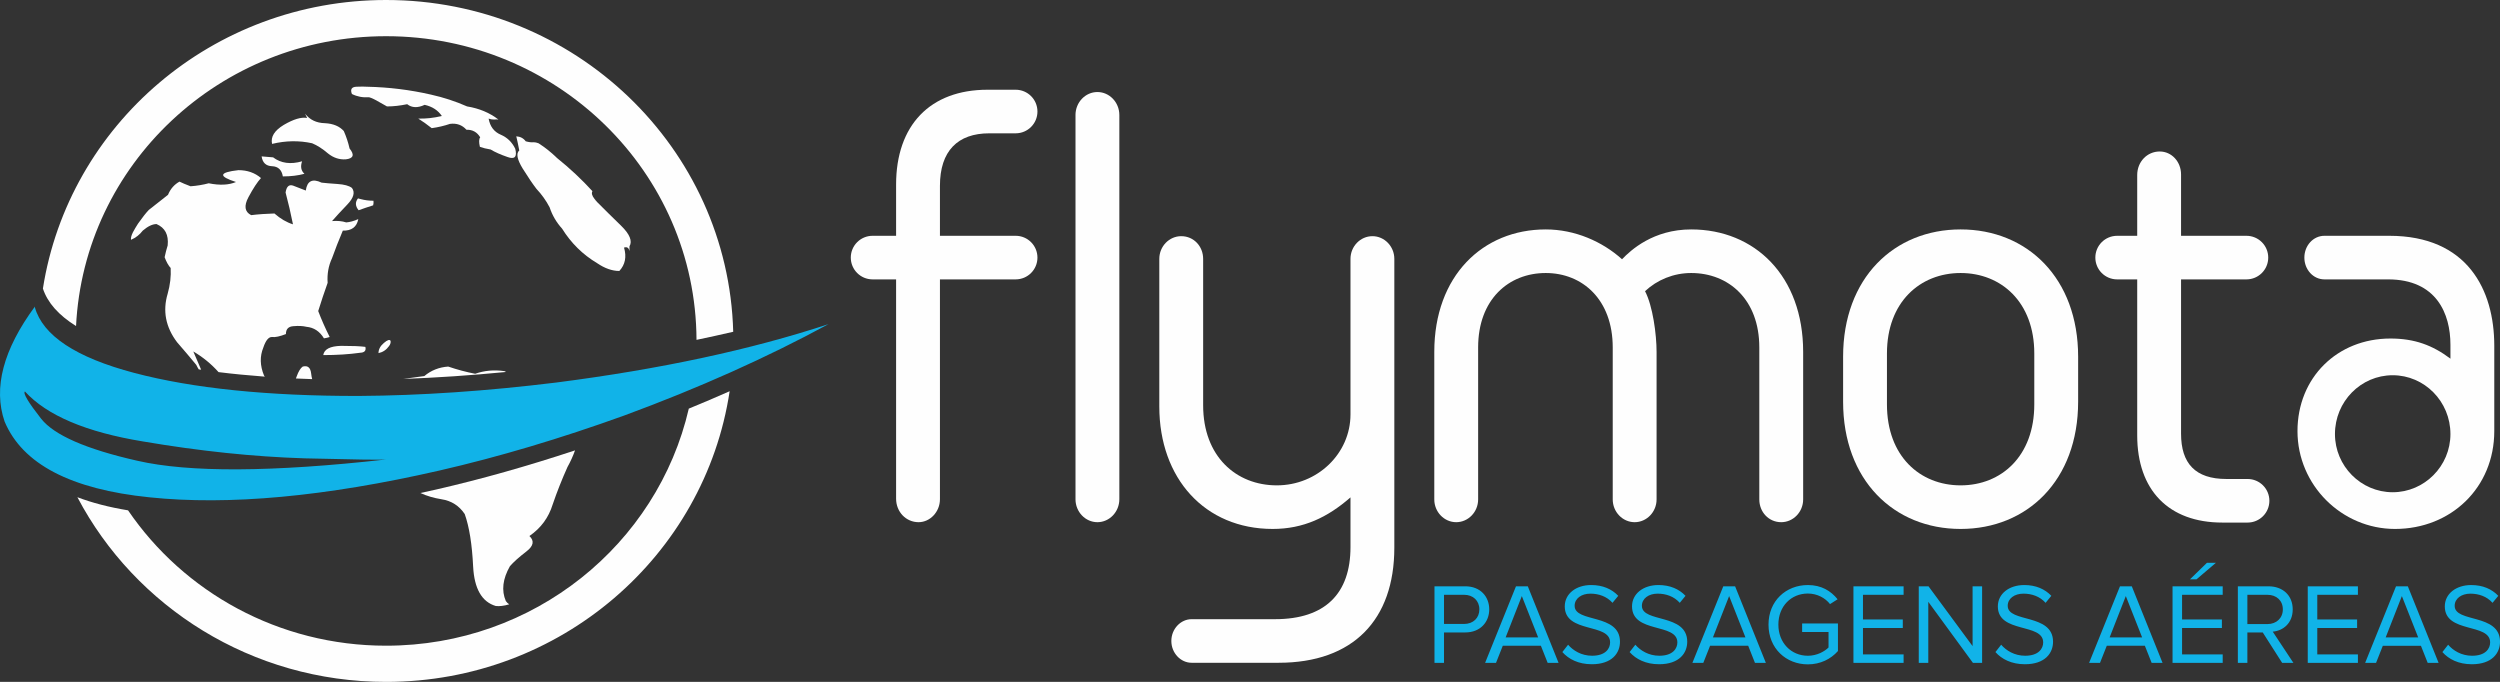 <svg xmlns="http://www.w3.org/2000/svg" xmlns:xlink="http://www.w3.org/1999/xlink" xml:space="preserve" width="150.334mm" height="41.005mm" style="shape-rendering:geometricPrecision; text-rendering:geometricPrecision; image-rendering:optimizeQuality; fill-rule:evenodd; clip-rule:evenodd" viewBox="0 0 15033.38 4100.46">
 <rect x="0" y="0" width="15033.38" height="4100.46" fill="#333333" stroke="none"/>
 <defs>
  <style type="text/css">
   <![CDATA[
    .fil0 {fill:#FEFEFE}
    .fil1 {fill:#11B3E8}
    .fil2 {fill:#11B3E8;fill-rule:nonzero}
   ]]>
  </style>
 </defs>
 <g id="Camada_x0020_1">
  <path class="fil0" d="M3574.41 1195.26c4.21,6.52 9.58,13.04 16.1,19.55l-16.1 -19.55z"></path>
  <path class="fil0" d="M3042.88 2236.85l-9.2 -4.97c-62.08,-9.2 -120.71,-3.84 -176.27,15.71 -54.04,-10.35 -108.07,-24.91 -162.11,-43.3 -55.18,3.83 -103.09,22.99 -143.7,57.09 -39.09,4.99 -81.25,10.73 -126.47,17.25 198.89,-7.29 405.07,-21.08 617.75,-41.78zm-1165.75 42.93l0 0c-2.69,-10.35 -4.6,-21.84 -6.13,-34.11 -3.83,-35.64 -21.08,-49.43 -50.59,-41.38 -13.41,9.2 -25.68,29.12 -36.4,59.39l-4.61 12.27c32.2,1.15 64.77,2.68 97.73,3.83zm-696.7 -85.46l0 0c4.22,9.19 9.2,18.4 14.57,26.83l14.56 1.91c-15.71,-37.56 -31.43,-73.96 -47.14,-109.6 57.49,33.72 108.07,75.11 151.76,124.16 88.52,11.12 181.26,19.93 278.22,27.22l-4.99 -7.29c-24.13,-59.4 -25.68,-114.97 -3.83,-167.85 14.57,-43.31 32.2,-64.38 52.5,-63.23 18.78,2.68 46.75,-3.45 83.17,-17.63 0,-30.28 15.32,-45.98 46.36,-47.51 31.04,-2.69 56.71,-1.16 77.03,3.83 44.84,4.21 79.71,27.2 105.38,69.36 12.26,-1.53 23.77,-4.22 34.49,-8.05 -27.2,-54.03 -49.82,-105.77 -68.98,-155.97 17.63,-56.72 36.41,-113.05 56.73,-169.77 -3.84,-52.89 4.97,-102.31 26.44,-148.31 18.77,-52.5 40.23,-107.68 64.76,-165.55 52.88,1.15 83.92,-21.83 93.12,-69.36 -26.82,11.89 -51.35,18.39 -72.82,19.93 -24.51,-8.04 -52.88,-10.73 -85.06,-8.04 21.45,-24.91 52.11,-57.87 91.2,-98.88 39.09,-40.62 48.29,-74.35 28.35,-100.41 -17.62,-13.41 -46.75,-21.07 -87.37,-23.75 -40.23,-2.69 -72.04,-5.37 -95.04,-8.05 -55.18,-26.44 -86.99,-10.34 -95.04,47.52l-77.03 -29.89c-24.51,-7.67 -39.08,6.12 -44.45,41.77 16.1,60.17 31.05,124.16 44.45,191.23 -37.93,-11.5 -75.1,-33.34 -111.5,-65.15 -49.83,1.53 -96.58,4.6 -139.89,9.96 -39.08,-19.54 -44.45,-55.95 -16.08,-108.45 28.35,-52.88 53.26,-90.83 75.1,-114.58 -36.4,-31.43 -82,-47.52 -135.65,-47.52 -117.66,13.41 -122.26,36.78 -14.57,71.27 -42.92,18.4 -97.72,21.09 -164.02,7.67 -34.87,9.2 -71.27,15.33 -109.22,18.01 -28.36,-10.73 -50.59,-19.92 -66.67,-27.97 -31.05,17.24 -54.43,43.68 -68.98,79.32 -39.1,30.28 -77.8,60.55 -115.36,90.83 -17.63,18.39 -39.08,45.98 -65.14,82.77 -11.89,18.39 -21.85,35.64 -30.28,51.35 -9.2,18.4 -13.41,33.73 -11.88,45.6 28.36,-11.87 51.74,-30.27 70.9,-55.18 31.04,-26.44 58.63,-39.46 82.78,-39.46 51.35,22.22 73.57,64.76 67.05,128.37 -6.89,22.23 -13.02,45.61 -18.39,70.9 10.74,28.74 23,50.58 36.4,65.14 2.69,50.21 -3.06,101.18 -18.01,154.06 -31.03,103.85 -12.26,201.57 56.72,292.4 39.09,44.83 77.42,90.05 115.35,136.04zm1442.83 749.2l0 0 -95.42 21.07c39.08,18.01 81.62,30.28 127.23,37.56 59.4,9.2 105.77,38.7 139.49,88.91 27.21,76.26 44.07,181.64 50.59,315.78 6.89,132.97 52.11,212.29 136.03,237.2 22.62,2.68 49.82,-0.76 80.87,-9.96 -8.05,-5.37 -14.95,-11.88 -20.32,-19.93 -27.21,-63.23 -18.77,-132.98 24.53,-209.24 21.47,-24.91 54.41,-54.41 99.26,-88.9 42.92,-32.96 49.04,-63.61 18.01,-92.75 68.98,-47.51 115.35,-110.36 139.87,-189.69 25.68,-75.1 55.18,-149.84 88.91,-224.95 18.39,-32.95 33.34,-66.29 45.6,-100.4 -285.88,94.66 -564.1,173.22 -834.65,235.3z"></path>
  <path class="fil0" d="M3104.59 819.71c6.51,27.59 12.64,56.33 18.01,85.07 -19.94,16.86 -13.42,53.27 20.31,108.45 33.72,54.04 61.69,95.04 83.16,122.63 31.03,32.96 57.48,69.75 78.94,110.76 16.1,48.67 41.39,91.2 75.1,128.38 54.05,86.6 124.17,155.97 210.4,207.32 45.98,31.42 90.82,47.13 133.74,47.13 35.25,-37.93 44.45,-84.69 28.35,-140.26 1.55,-1.14 3.46,-1.91 6.14,-1.91 13.8,-2.69 22.23,4.59 26.44,21.84l0 -27.59c18.78,-31.81 1.91,-73.19 -50.59,-124.54 -52.88,-51.36 -100.78,-98.5 -144.08,-142.18 -6.52,-6.51 -11.89,-13.03 -16.1,-19.55 -14.56,-18.39 -18.77,-33.72 -11.87,-45.6 -63.62,-69.74 -134.52,-136.43 -212.69,-199.27 -35.26,-34.49 -72.43,-64 -111.52,-88.92 -11.11,-4.21 -20.31,-6.12 -28.36,-6.12 -14.95,1.53 -31.04,-0.76 -48.67,-5.75 -13.41,-18.39 -32.58,-28.36 -56.71,-29.89z"></path>
  <path class="fil0" d="M2067.59 788.28c-25.68,-29.12 -63.62,-44.83 -113.43,-47.52 -51.35,-1.15 -91.21,-20.31 -119.57,-57.09l12.26 25.67c-35.25,-6.51 -81.62,7.28 -139.87,41.39 -56.71,34.11 -80.48,72.43 -70.9,114.58 82.39,-19.92 162.87,-21.08 241.05,-3.84 31.04,13.04 62.85,33.35 95.42,61.33 32.2,26.06 68.22,37.93 107.3,35.25 45.6,-5.36 53.27,-26.83 22.23,-65.15 -8.05,-35.64 -19.54,-70.51 -34.49,-104.62z"></path>
  <path class="fil0" d="M2219.34 584.79c14.95,3.84 35.64,13.8 62.86,29.9 27.2,15.71 42.14,24.14 44.83,25.29 39.08,0 79.33,-4.6 121.48,-13.42 28.36,22.23 63.23,23.38 105,3.84 45.99,10.34 80.48,32.96 103.47,67.07 -48.67,11.87 -95.8,16.85 -141.78,15.7 27.2,17.25 54.03,36.02 80.85,57.49 39.09,-5.37 75.88,-14.19 109.61,-25.68 40.23,-5.37 73.57,6.52 99.25,35.26 36.4,-1.15 63.99,14.18 82.78,45.6 -8.05,10.34 -8.44,29.51 -1.93,57.1 17.63,6.52 39.09,11.88 64.77,16.1 25.68,15.71 59.4,30.65 101.56,45.21 42.91,15.72 58.62,-0.76 46.36,-49.43 -18.77,-39.47 -47.9,-67.83 -86.99,-84.7 -40.62,-17.23 -64.77,-49.43 -73.2,-96.95 9.58,3.84 20.32,5.75 32.58,5.75 9.58,-1.15 18.39,-1.15 26.44,0 -52.5,-40.62 -115.35,-67.06 -188.55,-78.94 -68.58,-30.28 -141.02,-54.03 -216.52,-70.89 -127.22,-29.14 -255.22,-44.85 -385.13,-47.53 -14.56,-1.15 -36.4,-1.15 -64.77,0 -27.97,1.53 -37.17,16.1 -26.06,43.69 31.05,15.71 65.16,22.23 103.09,19.54z"></path>
  <path class="fil0" d="M1943.8 2135.31c79.72,0 154.06,-4.61 223.04,-14.18 25.68,-1.15 35.64,-13.04 30.28,-35.26 -31.05,-4.22 -79.71,-6.13 -145.63,-6.13 -66.3,1.53 -101.93,19.92 -107.69,55.57z"></path>
  <path class="fil0" d="M2276.06 2123.42c25.68,-5.36 46.75,-19.16 62.85,-41.77 8.05,-10.35 11.49,-20.69 9.96,-31.42 -5.36,-10.74 -18.78,-6.52 -40.23,11.88 -21.85,18.39 -32.58,38.71 -32.58,61.31z"></path>
  <path class="fil0" d="M1816.58 969.93c-68.98,19.93 -127.23,11.88 -174.36,-23.76l-68.98 -5.74c5.36,37.93 26.44,57.86 62.84,59 36.41,1.55 58.26,21.85 64.76,61.32 48.68,0 91.98,-5.36 129.91,-15.7 -20.3,-18.41 -25.29,-43.31 -14.17,-75.12z"></path>
  <path class="fil0" d="M2156.5 1264.24c28.73,-10.34 57.48,-20.3 87.37,-29.5 2.68,-9.59 3.06,-18.4 1.91,-27.6 -26.82,0 -52.5,-3.44 -77.03,-9.96l-16.08 -4.21c-17.63,22.6 -16.48,46.36 3.83,71.27z"></path>
  <path class="fil0" d="M2321.66 217.67c1028.57,0 1862.84,816.64 1866.67,1826.04 75.11,-15.71 148.69,-31.81 220.73,-48.67 -29.5,-1106.73 -952.68,-1995.04 -2087.4,-1995.04 -1043.88,0 -1909.2,752.26 -2063.64,1735.22 27.98,85.07 94.66,160.19 199.28,225.33 47.9,-970.69 864.16,-1742.88 1864.36,-1742.88zm1820.3 2239.54l0 0c-188.54,816.26 -931.99,1425.59 -1820.3,1425.59 -646.88,0 -1216.72,-323.07 -1551.65,-813.97 -114.59,-18.78 -216.14,-45.22 -304.66,-78.95 347.19,659.52 1048.1,1110.58 1856.31,1110.58 1048.88,0 1916.88,-758.78 2065.95,-1747.87 -80.49,35.64 -162.49,70.51 -245.65,104.62z"></path>
  <path class="fil1" d="M4981.99 1949.06c-467.15,154.05 -1012.47,270.93 -1635.59,351.03 -420.78,51.74 -817.03,78.56 -1188.37,80.86 -548.39,0.76 -998.29,-45.6 -1350.09,-138.34 -351.41,-92.75 -550.68,-224.57 -598.59,-395.49 0.77,-1.15 1.15,-2.68 1.15,-4.59 -191.23,259.44 -252.16,490.13 -182.8,692.48 107.3,255.22 397.79,407.36 872.22,455.64 474.81,49.44 1055.77,-3.83 1743.26,-161.33 357.17,-82.02 727.36,-192.38 1110.58,-330.72 447.21,-164.78 856.88,-347.97 1228.23,-549.54zm-4832.04 405.06l0 0c132.21,144.48 368.66,244.5 709.73,300.45 341.83,58.24 665.65,91.97 971.07,101.55 305.82,7.66 469.46,9.96 490.53,6.9 -687.11,76.64 -1184.92,78.94 -1495.33,7.66 -308.49,-69.74 -501.25,-154.44 -579.05,-253.3 -77.41,-98.88 -109.97,-153.29 -96.95,-163.26z"></path>
  <path class="fil0" d="M5652.23 1117.09c0,-209.24 106.92,-315.39 296.61,-315.39l158.65 0c72.44,0 131.07,-58.63 131.07,-131.07 0,-72.42 -58.63,-131.06 -131.07,-131.06l-168.99 0c-345.67,0 -549.93,213.84 -549.93,570.23l0 308.12 -141.4 0c-72.43,0 -131.06,58.62 -131.06,131.06 0,72.42 58.63,131.06 131.06,131.06l141.4 0 0 1318.66c0,79.32 59.4,141.41 135.28,141.41 68.98,0 128.38,-62.09 128.38,-137.96l0 -1322.11 455.26 0c72.44,0 131.07,-58.64 131.07,-131.06 0,-72.44 -58.63,-131.06 -131.07,-131.06l-455.26 0 0 -300.83z"></path>
  <path class="fil0" d="M6599.17 3140.11c72.43,0 131.83,-62.09 131.83,-137.96l0 -2310.82c0,-75.88 -59.4,-137.96 -131.83,-137.96 -72.43,0 -131.83,62.08 -131.83,137.96l0 2310.82c0,75.87 59.4,137.96 131.83,137.96z"></path>
  <path class="fil0" d="M8252.76 1420.22c-72.42,0 -131.82,61.31 -131.82,136.42l0 935.44c0,235.3 -198.5,426.53 -442.99,426.53 -244.49,0 -443,-173.98 -443,-481.32l0 -880.65c0,-75.11 -55.96,-136.42 -131.83,-136.42 -72.43,0 -131.83,61.31 -131.83,136.42l0 887.54c0,433.42 274.38,736.55 681.75,736.55 184.32,0 329.56,-68.98 467.9,-189.7l0 298.92c0,279.75 -152.53,433.42 -453.72,433.42l-501.64 0c-65.91,0 -121.86,58.63 -121.86,131.06 0,72.43 55.95,131.06 121.86,131.06l523.1 0c448.74,0 695.92,-258.68 695.92,-692.1l0 -1736.75c0,-75.11 -59.4,-136.42 -131.84,-136.42z"></path>
  <path class="fil0" d="M10169.64 1379.59c-228.02,0 -362.91,124.17 -415.8,179.35 -118.8,-106.91 -283.58,-179.35 -458.71,-179.35 -378.62,0 -670.26,278.98 -670.26,736.55l0 887.16c0,75.11 59.4,136.81 131.84,136.81 72.42,0 131.82,-61.7 131.82,-136.81l0 -914.37c0,-287.03 182.03,-447.21 406.6,-447.21 220.73,0 402.76,160.18 402.76,447.21l0 914.37c0,75.11 59.4,136.81 131.84,136.81 72.42,0 131.82,-61.7 131.82,-136.81l0 -887.16c0,-105.77 -23,-276.69 -69.36,-365.21 72.81,-68.21 171.68,-109.21 277.45,-109.21 226.1,0 409.66,160.18 409.66,447.21l0 914.37c0,75.11 55.95,136.81 131.82,136.81 72.44,0 131.84,-61.7 131.84,-136.81l0 -887.16c0,-457.57 -291.63,-736.55 -673.32,-736.55z"></path>
  <path class="fil0" d="M12232.89 2432.3c0,310.79 -198.5,486.31 -443,486.31 -244.49,0 -443,-175.52 -443,-486.31l0 -307.35c0,-307.72 198.51,-483.23 443,-483.23 244.5,0 443,175.51 443,483.23l0 307.35zm263.67 -287.41l0 0c0,-472.9 -306.2,-765.3 -706.67,-765.3 -400.46,0 -706.66,292.4 -706.66,765.3l0 270.55c0,472.9 306.2,765.29 706.66,765.29 400.47,0 706.67,-292.39 706.67,-765.29l0 -270.55z"></path>
  <path class="fil0" d="M13387.93 2880.29c-186.25,0 -272.48,-93.13 -272.48,-272.48l0 -927.77 393.19 0c72.43,0 131.06,-58.64 131.06,-131.06 0,-72.44 -58.63,-131.06 -131.06,-131.06l-393.19 0 0 -369.05c0,-75.88 -55.94,-137.96 -128.38,-137.96 -75.88,0 -135.27,62.08 -135.27,141.41l0 365.6 -120.71 0c-72.44,0 -131.06,58.62 -131.06,131.06 0,72.42 58.62,131.06 131.06,131.06l120.71 0 0 938.12c0,327.65 187.77,524.25 511.98,524.25l151.75 0c72.44,0 131.06,-58.64 131.06,-131.06 0,-72.44 -58.62,-131.06 -131.06,-131.06l-127.6 0z"></path>
  <path class="fil0" d="M14735.32 2610.11c0,192.38 -156.35,349.89 -347.19,349.89 -190.85,0 -347.2,-157.51 -347.2,-349.89 0,-196.2 156.35,-353.7 347.2,-353.7 190.84,0 347.19,157.5 347.19,353.7zm0 -453.35l0 0c-107.68,-80.85 -215.37,-121.09 -360.98,-121.09 -319.61,0 -558.74,234.91 -558.74,556.81 0,325.36 266.72,588.25 586.33,588.25 336.85,0 597.05,-248.71 597.05,-588.25l0 -513.13c0,-336.47 -161.34,-661.43 -631.54,-661.43l-390.12 0c-66.68,0 -120.33,58.62 -120.33,131.06 0,72.42 53.65,131.06 120.33,131.06l382.83 0c292.02,0 375.17,207.32 375.17,392.8l0 83.92z"></path>
  <path class="fil2" d="M8683.34 3986l0 -182.91 127.68 0c91.8,0 144.26,-63.49 144.26,-138.73 0,-75.23 -51.76,-138.74 -144.26,-138.74l-184.97 0 0 460.38 57.29 0zm120.78 -233.98l-120.78 0 0 -175.32 120.78 0c54.53,0 91.8,35.89 91.8,87.66 0,51.77 -37.27,87.66 -91.8,87.66zm568.06 233.98l-184.99 -460.38 -71.08 0 -185.67 460.38 65.57 0 40.72 -102.84 229.15 0 40.73 102.84 65.57 0zm-122.86 -153.23l-195.34 0 97.32 -248.48 98.02 248.48zm322.32 161.51c124.24,0 169.8,-69.01 169.8,-135.27 0,-171.87 -272.64,-112.51 -272.64,-216.05 0,-43.48 40.03,-73.16 94.57,-73.16 50.38,0 98.7,16.57 133.21,55.22l34.51 -42.11c-38.65,-40.72 -93.18,-64.87 -162.89,-64.87 -91.11,0 -158.75,52.46 -158.75,128.38 0,164.27 272.64,98 272.64,216.72 0,35.9 -26.24,80.08 -108.37,80.08 -64.89,0 -114.57,-31.76 -144.26,-66.27l-34.51 44.17c37.96,42.8 97.32,73.16 176.69,73.16zm404.47 0c124.24,0 169.8,-69.01 169.8,-135.27 0,-171.87 -272.64,-112.51 -272.64,-216.05 0,-43.48 40.03,-73.16 94.57,-73.16 50.38,0 98.7,16.57 133.21,55.22l34.51 -42.11c-38.65,-40.72 -93.18,-64.87 -162.89,-64.87 -91.11,0 -158.75,52.46 -158.75,128.38 0,164.27 272.64,98 272.64,216.72 0,35.9 -26.24,80.08 -108.37,80.08 -64.89,0 -114.57,-31.76 -144.26,-66.27l-34.51 44.17c37.96,42.8 97.32,73.16 176.69,73.16zm642.6 -8.28l-184.98 -460.38 -71.09 0 -185.67 460.38 65.57 0 40.72 -102.84 229.16 0 40.72 102.84 65.57 0zm-122.86 -153.23l-195.34 0 97.33 -248.48 98.01 248.48zm375.48 162.21c75.24,0 138.05,-31.76 180.85,-80.07l0 -165.65 -215.36 0 0 51.07 158.75 0 0 93.19c-23.47,23.46 -69.02,49.7 -124.24,49.7 -100.77,0 -177.38,-78 -177.38,-187.05 0,-110.45 76.61,-187.06 177.38,-187.06 55.22,0 104.23,26.23 133.21,63.5l45.56 -28.99c-40.03,-49.69 -96.62,-85.58 -178.77,-85.58 -131.14,0 -236.75,94.55 -236.75,238.13 0,142.87 105.61,238.81 236.75,238.81zm575.65 -8.98l0 -51.07 -244.34 0 0 -158.75 239.5 0 0 -51.08 -239.5 0 0 -148.4 244.34 0 0 -51.08 -301.63 0 0 460.38 301.63 0zm472.11 0l0 -460.38 -57.29 0 0 359.61 -265.04 -359.61 -58.67 0 0 460.38 57.29 0 0 -367.2 268.49 367.2 55.22 0zm256.76 8.28c124.24,0 169.8,-69.01 169.8,-135.27 0,-171.87 -272.64,-112.51 -272.64,-216.05 0,-43.48 40.03,-73.16 94.56,-73.16 50.38,0 98.7,16.57 133.21,55.22l34.52 -42.11c-38.65,-40.72 -93.19,-64.87 -162.89,-64.87 -91.11,0 -158.76,52.46 -158.76,128.38 0,164.27 272.64,98 272.64,216.72 0,35.9 -26.23,80.08 -108.37,80.08 -64.88,0 -114.57,-31.76 -144.26,-66.27l-34.51 44.17c37.97,42.8 97.32,73.16 176.7,73.16zm828.28 -8.28l-184.99 -460.38 -71.08 0 -185.67 460.38 65.56 0 40.73 -102.84 229.15 0 40.73 102.84 65.57 0zm-122.86 -153.23l-195.34 0 97.32 -248.48 98.02 248.48zm443.81 -448.64l-53.83 0 -102.16 99.4 39.35 0 116.64 -99.4zm40.73 601.87l0 -51.07 -244.34 0 0 -158.75 239.51 0 0 -51.08 -239.51 0 0 -148.4 244.34 0 0 -51.08 -301.63 0 0 460.38 301.63 0zm425.17 0l-124.23 -187.74c62.8,-5.52 120.1,-51.07 120.1,-133.9 0,-84.89 -60.75,-138.74 -144.96,-138.74l-184.97 0 0 460.38 57.29 0 0 -182.91 92.48 0 116.65 182.91 67.64 0zm-155.99 -233.29l-120.78 0 0 -176.01 120.78 0c54.53,0 92.49,35.21 92.49,87.66 0,51.77 -37.96,88.35 -92.49,88.35zm543.9 233.29l0 -51.07 -244.34 0 0 -158.75 239.51 0 0 -51.08 -239.51 0 0 -148.4 244.34 0 0 -51.08 -301.63 0 0 460.38 301.63 0zm485.23 0l-184.99 -460.38 -71.09 0 -185.67 460.38 65.57 0 40.73 -102.84 229.15 0 40.73 102.84 65.57 0zm-122.86 -153.23l-195.34 0 97.32 -248.48 98.02 248.48zm322.32 161.51c124.24,0 169.8,-69.01 169.8,-135.27 0,-171.87 -272.64,-112.51 -272.64,-216.05 0,-43.48 40.03,-73.16 94.56,-73.16 50.39,0 98.7,16.57 133.22,55.22l34.51 -42.11c-38.65,-40.72 -93.19,-64.87 -162.89,-64.87 -91.11,0 -158.75,52.46 -158.75,128.38 0,164.27 272.63,98 272.63,216.72 0,35.9 -26.23,80.08 -108.36,80.08 -64.89,0 -114.58,-31.76 -144.26,-66.27l-34.52 44.17c37.97,42.8 97.33,73.16 176.7,73.16z"></path>
 </g>
</svg>